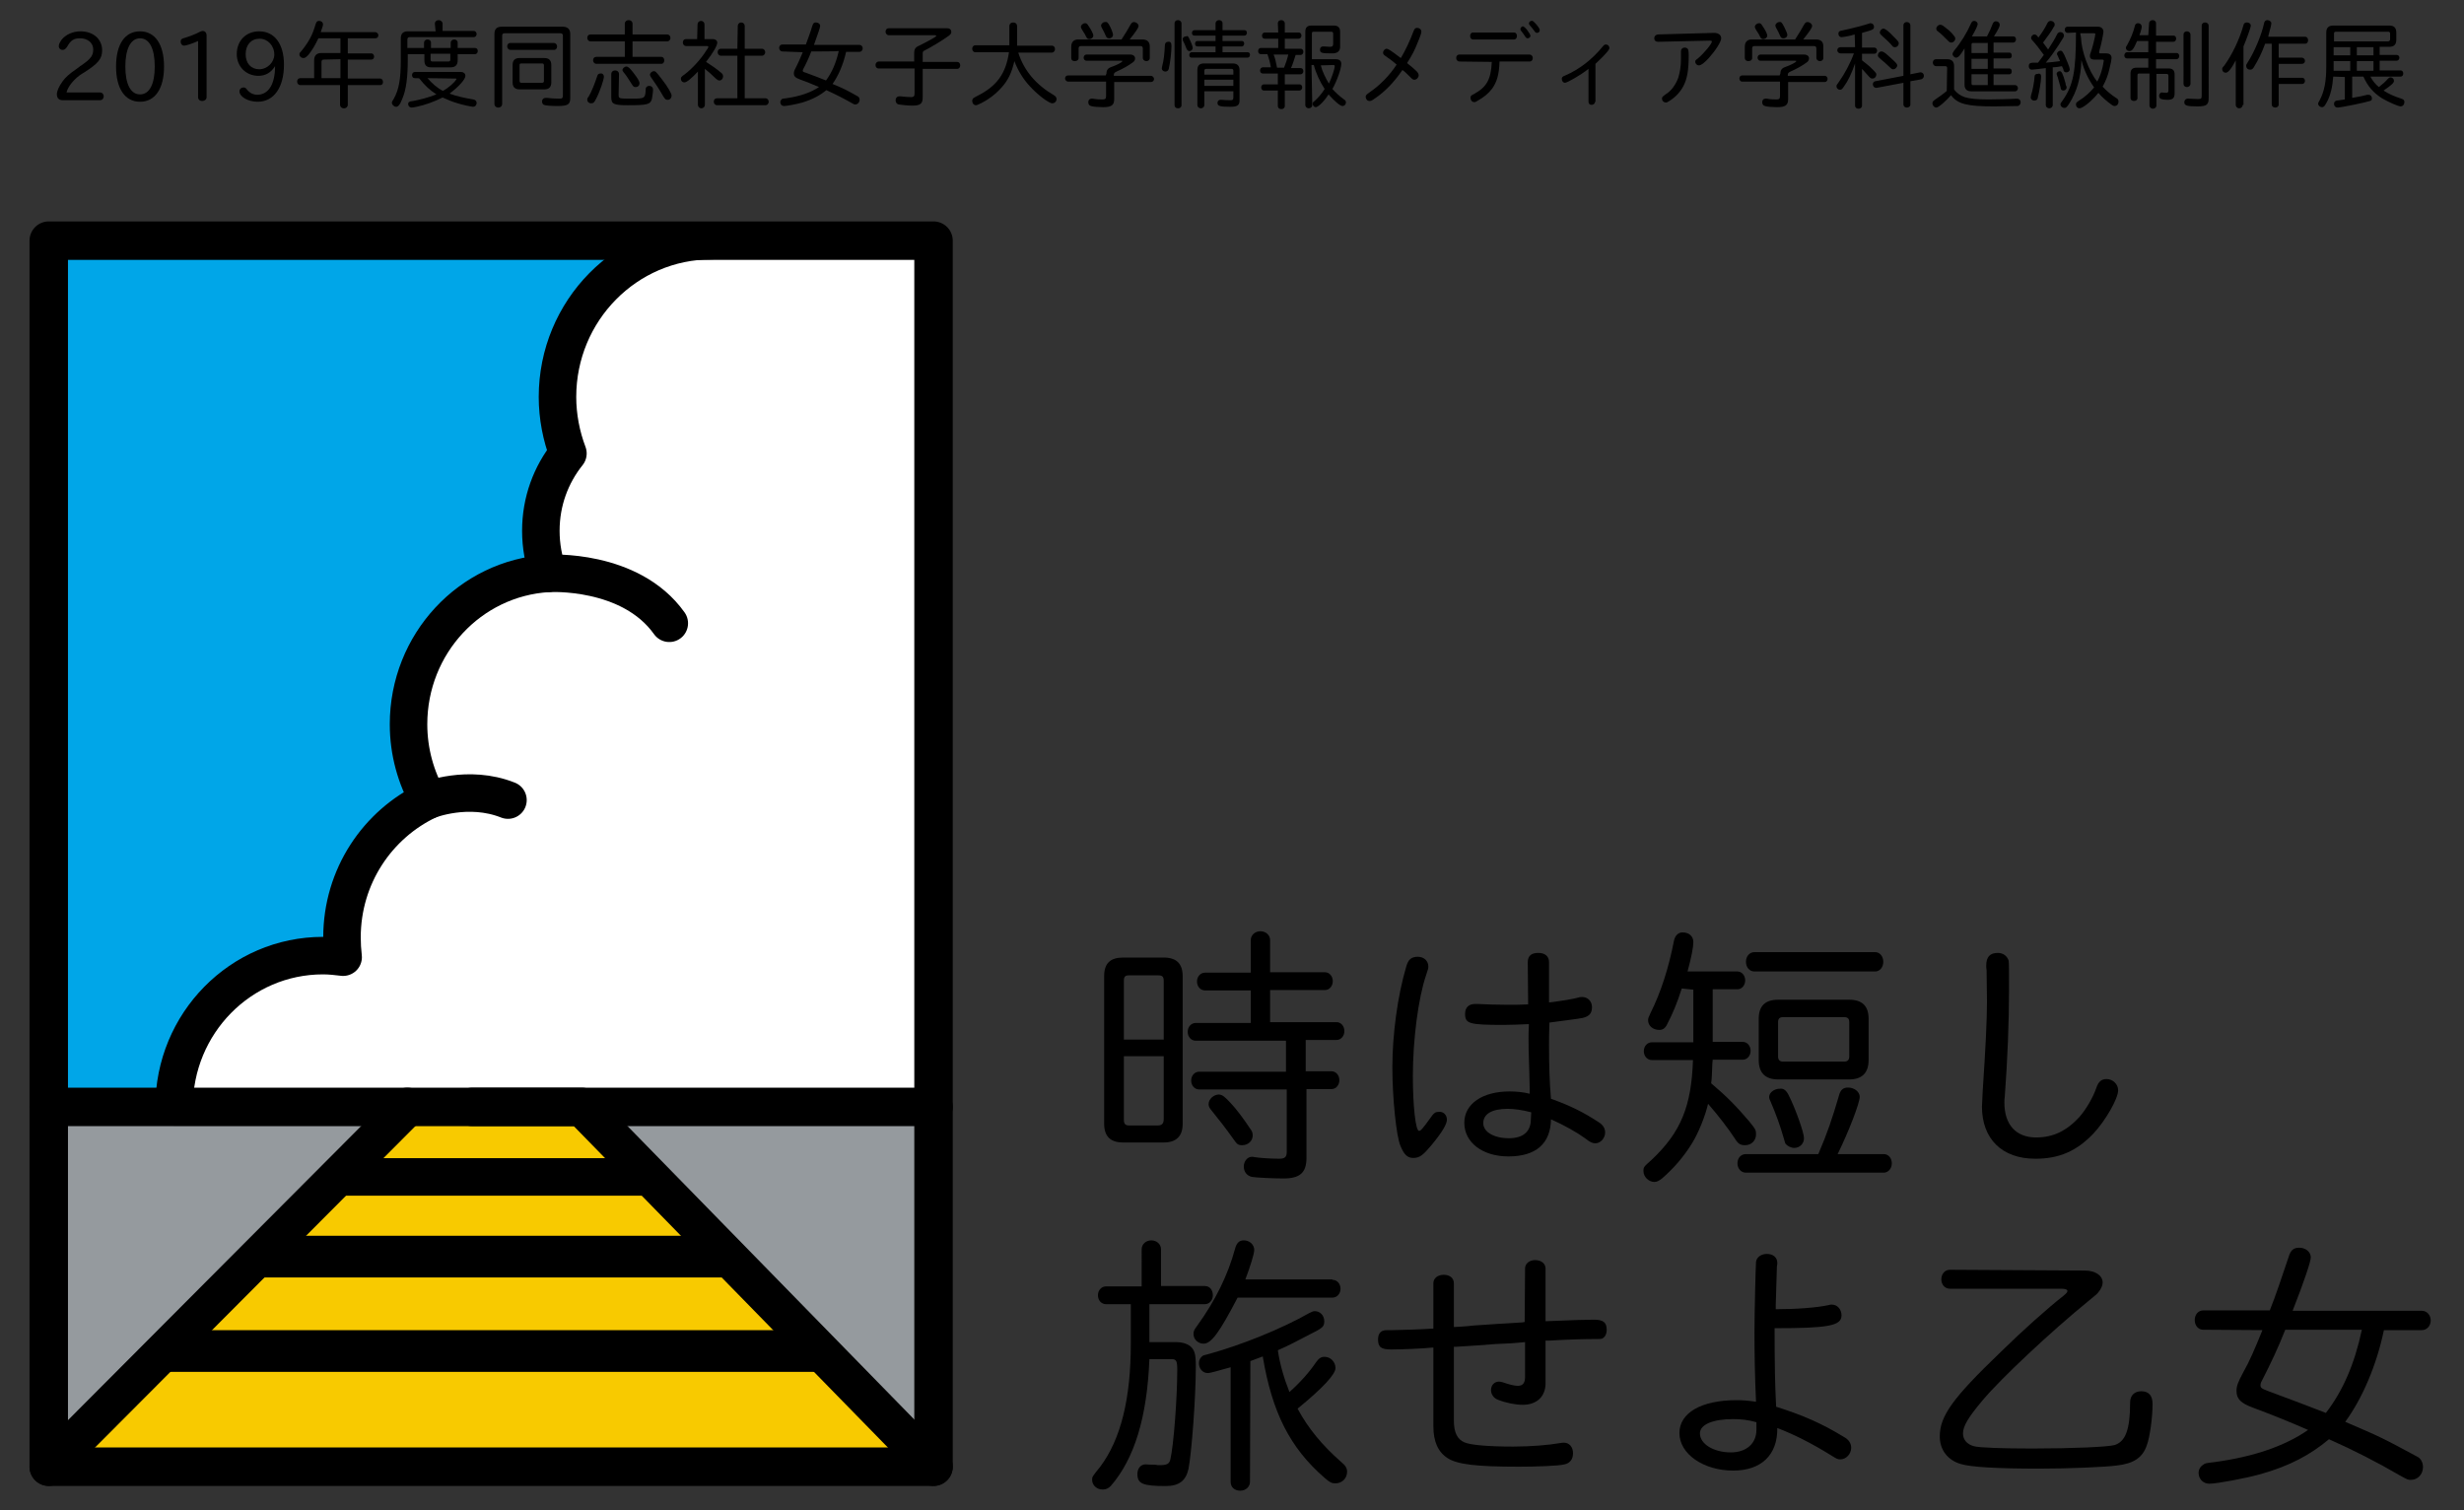 <?xml version="1.0" encoding="utf-8"?>
<!-- Generator: Adobe Illustrator 23.0.1, SVG Export Plug-In . SVG Version: 6.00 Build 0)  -->
<svg version="1.1" id="レイヤー_1" xmlns="http://www.w3.org/2000/svg" xmlns:xlink="http://www.w3.org/1999/xlink" x="0px"
	 y="0px" viewBox="0 0 636.9 390.3" style="enable-background:new 0 0 636.9 390.3;" xml:space="preserve">
<rect x="0" y="0" width="636.9" height="390.3" fill="#333333" stroke="none"/>
<style type="text/css">
	.st0{fill:#FFFFFF;stroke:#000000;stroke-width:7.109;stroke-linecap:round;stroke-linejoin:round;stroke-miterlimit:10;}
	.st1{fill:#959A9E;}
	.st2{fill:#FFFFFF;}
	.st3{fill:#F8CA00;}
	.st4{fill:#00A6E8;}
	.st5{fill:#FDEB38;}
	.st6{fill:none;stroke:#000000;stroke-width:9.939;stroke-linecap:round;stroke-linejoin:round;stroke-miterlimit:10;}
	.st7{fill:none;stroke:#000000;stroke-width:9.694;stroke-linecap:round;stroke-linejoin:round;stroke-miterlimit:10;}
	.st8{fill:none;stroke:#000000;stroke-width:9.698;stroke-miterlimit:10;}
	.st9{fill:none;stroke:#000000;stroke-width:10.776;stroke-miterlimit:10;}
</style>
<g>
	<path d="M25.9,23.9c0.5,0,0.9,0.4,0.9,1s-0.4,1-0.9,1h-9.7c-1,0-1.5-0.6-1.5-1.5s0.5-2,1.5-3.4c0.7-1,1.7-1.9,3.6-3.2l0.8-0.6
		c0.1-0.1,0.2-0.2,0.3-0.2c1.7-1.2,2-1.5,2.4-2c0.6-0.6,0.8-1.4,0.8-2.2c0-1.7-1.4-2.9-3.4-2.9c-1.6,0-2.4,0.5-3.3,2.1
		c-0.4,0.6-0.7,0.9-1.2,0.9c-0.6,0-1-0.4-1-1c0-0.5,0.3-1,0.7-1.6c1.1-1.4,3-2.2,4.9-2.2c3.3,0,5.6,2,5.6,4.9c0,2.2-1,3.4-4.6,5.7
		l-0.5,0.3c-2,1.2-3.8,3.4-4.1,4.9H25.9z"/>
	<path d="M42.4,17.2c0,5.7-2.3,9.1-6.2,9.1S30,22.9,30,17.2c0-5.8,2.3-9.1,6.2-9.1C40.1,8.1,42.4,11.5,42.4,17.2z M32.4,17.2
		c0,4.6,1.4,7.2,3.8,7.2s3.8-2.6,3.8-7.2c0-4.7-1.4-7.3-3.8-7.3C33.8,9.9,32.4,12.6,32.4,17.2z"/>
	<path d="M51.2,10.6c-1.3,0.6-3.1,1.2-3.6,1.2c-0.5,0-0.9-0.4-0.9-1c0-0.6,0.2-0.8,1-1c1.3-0.4,2.7-0.9,4-1.6
		c0.3-0.1,0.5-0.2,0.7-0.2c0.6,0,1,0.5,1,1.1v16c0,0.6-0.5,1-1.1,1c-0.7,0-1.1-0.4-1.1-1V10.6z"/>
	<path d="M71.1,17.1c-1,1.6-2.4,2.5-4.3,2.5c-3.2,0-5.6-2.4-5.6-5.6c0-3.5,2.4-5.9,5.8-5.9c4,0,6.4,3.3,6.4,8.6
		c0,5.9-2.6,9.6-6.8,9.6c-2.5,0-4.7-1.3-4.7-2.7c0-0.6,0.5-1,1.1-1c0.3,0,0.6,0.2,0.8,0.5c0.7,0.9,1.6,1.4,2.8,1.4
		C69.4,24.4,71.1,21.8,71.1,17.1L71.1,17.1z M63.5,14c0,2.4,1.4,3.9,3.5,3.9c2.1,0,3.9-1.8,3.9-3.8c0-2.3-1.7-4.1-3.8-4.1
		C64.9,10,63.5,11.6,63.5,14z"/>
</g>
<path class="st0" d="M606.5,97.6"/>
<g>
	<g>
		<g id="XMLID_31_">
			<g>
				<polygon class="st1" points="241.3,286.1 241.3,379.1 150.4,286.1 				"/>
				<path class="st2" d="M141.8,148.2c-1.3-3.4-1.9-7.1-1.9-11c0-7.6,2.6-14.5,7-20c-1.7-4.5-2.7-9.5-2.7-14.6
					c0-22.3,17.8-40.4,39.8-40.4h57.4v223.9h-90.9l0,0h-28.3h-16.8H45.1c0-21.6,17.2-39.1,38.5-39.1c1.7,0,3.5,0.1,5.2,0.4
					c-0.2-1.7-0.3-3.3-0.3-5.1c0-15.7,9.2-29.3,22.4-35.5c-3.3-5.8-5.2-12.5-5.2-19.6C105.6,166.4,121.6,149.5,141.8,148.2z"/>
				<polygon class="st3" points="150.4,286.1 241.3,379.1 12.6,379.1 105.3,286.1 				"/>
				<path class="st4" d="M12.6,62.2h171.3c-22,0-39.8,18.1-39.8,40.4c0,5.1,1,10.1,2.7,14.6c-4.4,5.5-7,12.4-7,20
					c0,3.9,0.7,7.6,1.9,11c-20.2,1.2-36.1,18.2-36.1,39c0,7.1,1.9,13.8,5.2,19.6c-13.2,6.2-22.4,19.7-22.4,35.5
					c0,1.7,0.1,3.4,0.3,5.1c-1.7-0.2-3.4-0.4-5.2-0.4C62.2,247,45,264.5,45,286.1h60.2l0,0H12.6V62.2z"/>
				<polygon class="st5" points="150.4,286.1 105.3,286.1 105.3,286.1 122.1,286.1 				"/>
				<polygon class="st1" points="105.3,286.1 12.6,379.1 12.6,286.1 				"/>
			</g>
			<g>
				<polygon class="st6" points="241.3,379.1 12.6,379.1 12.6,286.1 12.6,62.2 183.9,62.2 241.3,62.2 241.3,286.1 				"/>
				<polyline class="st6" points="12.6,286.1 105.3,286.1 150.4,286.1 241.3,286.1 				"/>
				<polyline class="st6" points="122.1,286.1 150.4,286.1 150.4,286.1 241.3,379.1 				"/>
				<polyline class="st6" points="12.6,379.1 105.3,286.1 105.3,286.1 				"/>
				<path class="st7" d="M183.9,62.2c-22,0-39.8,18.1-39.8,40.4c0,5.1,1,10.1,2.7,14.6c-4.4,5.5-7,12.4-7,20c0,3.9,0.7,7.6,1.9,11
					c-20.2,1.2-36.1,18.2-36.1,39c0,7.1,1.9,13.8,5.2,19.6c-13.2,6.2-22.4,19.7-22.4,35.5c0,1.7,0.1,3.4,0.3,5.1
					c-1.7-0.2-3.4-0.4-5.2-0.4C62.2,247,45,264.5,45,286.1h60.2H122"/>
				<path class="st7" d="M141.8,148.2c0,0,21.1-1.3,31.2,12.9"/>
				<path class="st7" d="M110.8,206.8c0,0,10.2-4.1,20.5,0"/>
			</g>
		</g>
	</g>
	<line class="st8" x1="87.3" y1="304.2" x2="168.1" y2="304.2"/>
	<line class="st9" x1="66.7" y1="324.8" x2="188.2" y2="324.8"/>
	<line class="st9" x1="42.4" y1="349.2" x2="210.6" y2="349.2"/>
</g>
<g>
	<g>
		<path d="M300.8,247.5c3.3,0,4.9,1.6,4.9,4.8v38.2c0,3.2-1.7,4.8-4.9,4.8h-10.5c-3.3,0-4.9-1.6-4.9-4.9v-38.1
			c0-3.3,1.6-4.8,4.9-4.8L300.8,247.5L300.8,247.5z M300.8,253.5c0-1.1-0.4-1.4-1.4-1.4h-7.6c-1,0-1.3,0.4-1.3,1.4v15.2h10.3V253.5z
			 M290.5,289.4c0,1.1,0.4,1.5,1.3,1.5h7.5c1,0,1.5-0.5,1.5-1.6V273h-10.3V289.4L290.5,289.4z M323.3,243c0-1.3,1.1-2.3,2.5-2.3
			s2.5,1,2.5,2.3v8.3h14.2c1.1,0,2,1,2,2.3s-0.9,2.3-2,2.3h-14.2v8.3h17.2c1.1,0,2,1,2,2.3s-0.9,2.3-2,2.3h-8v8.1h6.7
			c1.1,0,2,1,2,2.3s-0.9,2.3-2,2.3h-6.5v17.8c0,3.8-1.7,5.3-5.9,5.3c-2.7,0-6.9-0.2-8.2-0.4c-1.3-0.3-2.1-1.3-2.1-2.7
			c0-1.3,0.9-2.5,2.1-2.5c0.1,0,0.4,0,0.8,0.1c1.1,0.2,4.2,0.4,6.2,0.4c1.5,0,2-0.4,2-1.8v-16.1H310c-1.2,0-2.1-1-2.1-2.3
			s0.9-2.3,2.1-2.3h22.4v-8h-23.3c-1.2,0-2.1-1-2.1-2.3s0.9-2.3,2.1-2.3h14.2V256h-11.8c-1.2,0-2.1-1-2.1-2.3s0.9-2.3,2.1-2.3h11.8
			L323.3,243L323.3,243z M318.1,285.1c1.6,1.7,3.3,4,5.3,7c0.3,0.4,0.4,0.9,0.4,1.4c0,1.4-1.2,2.5-2.7,2.5c-1.1,0-1.3-0.2-2.3-1.6
			c-1.9-2.7-4.1-5.5-5.5-7.2c-0.6-0.7-0.9-1.2-0.9-1.8c0-1.3,1.3-2.5,2.7-2.5C316,283,316.5,283.4,318.1,285.1z"/>
		<path d="M374,289.4c0,1.1-1.1,3.1-4,6.6c-2.1,2.5-3,3.3-4.7,3.3c-1.5,0-2.4-0.9-3.3-3.1c-1.1-2.5-2.1-12.6-2.1-20.3
			c0-8.3,1.3-18.4,3.6-26.1c0.5-1.8,1.3-2.5,3-2.5c1.6,0,2.7,1.1,2.7,2.5c0,0.5,0,0.5-0.6,2.3c-2,5.9-3.4,16.6-3.4,26.1
			c0,7.6,0.7,14.1,1.6,14.1c0.4,0,0.9-0.5,2.9-3.3c0.9-1.3,1.3-1.6,2.1-1.6C373.1,287.2,374,288.2,374,289.4z M394.9,248.7
			c0-1.6,0.9-2.4,2.7-2.4c1.8,0,2.8,0.9,2.8,2.4v10.4c3.3-0.4,6.4-0.9,7.7-1.3c0.2-0.1,0.6-0.1,0.9-0.1c1.4,0,2.5,1.1,2.5,2.6
			c0,1.6-0.7,2.4-2.4,2.8c-1.5,0.3-4.2,0.6-8.6,1.2c-0.1,2.5-0.1,4.6-0.1,5.8c0,4.7,0.1,9.4,0.5,13.9c5.1,1.8,8.6,3.6,12.4,6.1
			c1.1,0.7,1.6,1.6,1.6,2.6c0,1.5-1.2,2.8-2.5,2.8c-0.8,0-1.3-0.2-2.7-1.3c-1.9-1.4-5.4-3.4-8.8-4.9c-0.1,6.3-3.9,9.6-11,9.6
			c-6.7,0-11.4-3.6-11.4-8.7c0-4.9,4.7-8.1,11.7-8.1c1.8,0,3.7,0.2,5.2,0.6v-1.3l-0.1-4.2c-0.2-6-0.2-6.9-0.2-8.8
			c0-0.6,0-2.1,0.1-3.7c-2.8,0.1-4.3,0.2-6.5,0.2c-9,0-10-0.3-10-2.9c0-1.6,1-2.5,2.5-2.5h1c2.1,0.1,4.4,0.2,7.3,0.2
			c2.3,0,3.6,0,5.5-0.1L394.9,248.7L394.9,248.7z M395.8,287.5c-2.3-0.6-4.4-0.9-6.1-0.9c-4,0-6.3,1.3-6.3,3.7
			c0,2.3,2.8,3.9,6.6,3.9c3.7,0,5.7-1.7,5.7-4.9L395.8,287.5L395.8,287.5z"/>
		<path d="M434.7,255.5c-1.2,3.8-2.3,6.4-3.8,9.3c-0.5,1-1.1,1.4-2,1.4c-1.7,0-2.9-1.1-2.9-2.5c0-0.5,0.1-0.7,0.6-1.8
			c2.7-5.4,4.7-11.6,6.1-18.8c0.3-1.3,1.1-2.1,2.2-2.1c1.7,0,2.8,1,2.8,2.5c0,1.3-0.5,3.9-1.5,7.6h12.9c1.1,0,2,1,2,2.3
			s-0.9,2.3-2,2.3h-6.4v13.6h7.8c1.1,0,2,1,2,2.3s-0.9,2.3-2,2.3h-7.8l-0.1,1.1c-0.1,2.1-0.1,3.8-0.3,5c3.8,3.2,6.4,5.8,9.8,9.8
			c1.7,2.1,1.8,2.3,1.8,3.4c0,1.6-1.2,2.8-2.8,2.8c-1.3,0-1.8-0.3-2.8-1.9c-1.5-2.3-4.1-5.7-6.8-8.8c-0.7,3.1-2.5,7.6-4.2,10.3
			c-2.1,3.4-4.7,6.4-7.7,9c-0.8,0.6-1.3,0.9-2,0.9c-1.4,0-2.8-1.3-2.8-2.8c0-1.1,0.1-1.1,2.2-3c7.5-7.1,10.2-13.8,10.6-25.7H427
			c-1.2,0-2.1-1-2.1-2.3s0.9-2.3,2.1-2.3h10.7v-13.6L434.7,255.5L434.7,255.5z M486.9,298.3c1.2,0,2.1,1,2.1,2.4
			c0,1.3-0.9,2.4-2.1,2.4h-35.6c-1.3,0-2.2-1.1-2.2-2.4c0-1.4,0.9-2.4,2.2-2.4H470c2.3-5.3,3.7-9.5,5.3-15c0.4-1.6,1.1-2.2,2.4-2.2
			c1.6,0,3,1.1,3,2.4c0,1.6-2.8,8.9-5.7,14.8L486.9,298.3L486.9,298.3z M484.7,246.1c1.2,0,2.1,1.1,2.1,2.5s-0.9,2.5-2.1,2.5h-31.2
			c-1.3,0-2.2-1.1-2.2-2.5s0.9-2.5,2.2-2.5H484.7z M478,258.4c3.3,0,5,1.6,5,4.9V274c0,3.3-1.7,5-5,5h-18.4c-3.3,0-5-1.7-5-5v-10.7
			c0-3.3,1.7-4.9,5-4.9H478z M462.3,283c1.7,3.3,4,9.7,4,11.2c0,1.4-1.1,2.5-2.5,2.5c-0.9,0-1.8-0.5-2.3-1.1
			c-0.1-0.2-0.1-0.3-0.4-1.3c-1-3.5-2-6.2-3.4-9.5c-0.3-0.6-0.4-0.9-0.4-1.3c0-1.1,1.3-2.1,2.8-2.1C461,281.3,461.7,281.8,462.3,283
			z M459.6,273.1c0,0.9,0.5,1.3,1.3,1.3h15.8c0.9,0,1.3-0.5,1.3-1.3v-8.9c0-0.9-0.4-1.3-1.3-1.3h-15.8c-0.9,0-1.3,0.4-1.3,1.3V273.1
			L459.6,273.1z"/>
		<path d="M519.2,248.3c0.1,0.6,0.1,2.6,0.1,7.5c0,8.4-0.4,18.3-1.1,27.6c-0.1,0.6-0.1,1.1-0.1,1.6c0,5.7,3,9,8.2,9
			c4.4,0,7.9-1.7,11.2-5.3c1.8-2.1,3.5-5,4.4-7.6c0.5-1.5,1.3-2.2,2.6-2.2c1.6,0,3,1.3,3,2.9c0,2.2-3.3,7.9-6.4,11.2
			c-4.3,4.5-8.8,6.5-15,6.5c-8.6,0-13.8-5.1-13.8-13.5c0-0.6,0.1-1.3,0.2-4.2c0.7-10.2,1.1-18.2,1.1-22.8c0-2.8-0.1-5.3-0.1-8.2
			c-0.1-0.4-0.1-1.1-0.1-1.2c0-2.3,1-3.3,3-3.3C517.8,246.3,518.8,247.1,519.2,248.3z"/>
		<path d="M295.1,322.9c0-1.3,1.1-2.3,2.5-2.3s2.5,1,2.5,2.3v9.5h11.3c1.3,0,2.1,1,2.1,2.4c0,1.3-0.9,2.3-2.1,2.3h-14.3v9.8h7
			c1.5,0,2.7,0.4,3.5,1c1.2,1,1.5,2.1,1.5,5.2c0,8.3-1.1,22.5-1.9,26.6c-0.7,3.1-2.5,4.4-5.9,4.4c-5.9,0-7.3-0.6-7.3-3.1
			c0-1.5,0.9-2.5,2.1-2.5c0.2,0,1.2,0.1,2.6,0.1c0.4,0.1,0.7,0.1,1,0.1c1.9,0,2.5-0.3,2.8-1.4c0.9-3.8,1.8-16.2,1.8-23.2
			c0-2.3-0.2-2.8-1.5-2.8h-5.7c-0.6,15.1-3.9,25.8-10,32.8c-0.6,0.6-1.2,0.9-2.1,0.9c-1.5,0-2.7-1.1-2.7-2.5c0-0.8,0-0.8,2.1-3.4
			c5.3-7.1,7.9-17.5,7.9-31.9v-10.1h-6.4c-1.2,0-2.1-1-2.1-2.3s0.9-2.3,2.1-2.3h9.2V322.9L295.1,322.9z M344.4,330.8
			c1.2,0,2.1,1,2.1,2.3s-0.9,2.3-2.1,2.3h-24.5c-4.7,9-6.8,11.9-8.8,11.9c-1.4,0-2.6-1.1-2.6-2.5c0-0.7,0.1-1,1-2.2
			c4.7-6.5,7.9-13.1,9.7-19.7c0.4-1.6,1.1-2.3,2.3-2.3c1.5,0,2.7,1.1,2.7,2.5c0,0.9-1,4.2-2.3,7.6h22.5V330.8z M323.1,383
			c0,1.3-1.1,2.3-2.5,2.3c-1.5,0-2.5-0.9-2.5-2.3v-29.6c-4,1.1-5.3,1.5-5.9,1.5c-1.3,0-2.3-1.1-2.3-2.6c0-0.8,0.4-1.4,0.9-1.8
			c0.3-0.2,0.4-0.2,1.9-0.6c8.3-2.3,18.7-6.5,25.7-10.5c0.8-0.4,1-0.5,1.5-0.5c1.3,0,2.4,1.1,2.4,2.6c0,1.2-0.4,1.6-1.8,2.4
			c-6.4,3.3-6.8,3.6-10.2,5.1c0.5,3.5,1.6,7.3,3,10.8c2.8-2.5,5.2-5.2,6.8-7.6c0.8-1.1,1.3-1.5,2.3-1.5c1.5,0,2.8,1.3,2.8,2.9
			s-3.2,5.1-9.8,10.5c2.8,5.2,6.5,9.6,11.3,13.8c1.1,0.9,1.5,1.6,1.5,2.5c0,1.7-1.3,3-3,3c-1,0-1.4-0.2-2.8-1.4
			c-9-7.8-13.6-17-16-31.4l-3.2,1.2L323.1,383L323.1,383z"/>
		<path d="M394.2,327.9c0-1.3,1.1-2.2,2.6-2.2c1.6,0,2.7,0.9,2.7,2.2v13.6c6.6-0.3,11-0.4,12.5-0.4c2.4,0,3.3,0.7,3.3,2.6
			c0,1.1-0.4,1.9-1.2,2.3c-0.4,0.1-0.5,0.1-1.8,0.1c-2.5,0-6.6,0.1-11.7,0.4h-1.1v11c0,3.5-2.3,5.6-5.9,5.6c-1.9,0-4.4-0.5-6.4-1.3
			c-1.1-0.4-1.8-1.4-1.8-2.5c0-1.3,0.9-2.2,2.1-2.2c0.3,0,0.5,0.1,1,0.2c1.4,0.5,2.9,0.9,3.8,0.9c1.3,0,1.9-0.7,1.9-2.3v-9
			c-0.9,0.1-1.4,0.1-2.3,0.2l-1.2,0.1l-4.2,0.2c-3.7,0.3-5.1,0.4-10,0.7h-0.7v19.1c0,3.1,0.9,4.8,2.7,5.6c1.6,0.7,6.1,1.1,12.6,1.1
			c4.7,0,9.3-0.4,12.1-0.9c0.6-0.1,0.7-0.1,1.1-0.1c1.3,0,2.3,1.1,2.3,2.7s-0.8,2.6-2.2,2.9c-1.6,0.4-7.3,0.6-11.8,0.6
			c-11.1,0-15.9-0.6-18.4-2.2s-3.7-4.3-3.7-8.3v-20.3c-3.1,0.3-8.3,0.5-10.9,0.5s-3.4-0.6-3.4-2.6c0-1.2,0.5-2.1,1.5-2.3
			c0.4-0.1,0.6-0.1,2.4-0.1c1.6,0,7.6-0.2,10.4-0.4v-11.7c0-1.3,1.1-2.2,2.7-2.2s2.6,0.9,2.6,2.2V343c1.5-0.1,2.6-0.1,5.2-0.4
			c3.3-0.2,4.4-0.3,6-0.4c1.3-0.1,2.3-0.1,6.5-0.4l0.6-0.1L394.2,327.9L394.2,327.9z"/>
		<path d="M458.7,338.4c5.6,0,11-0.4,14.1-1.1c0.2-0.1,0.4-0.1,0.7-0.1c1.4,0,2.5,1.2,2.5,2.8c0,2.7-3.5,3.3-17.3,3.3
			c0,8.9,0.1,14.8,0.4,20.3c6.9,2.2,11.6,4.2,17.5,7.8c1.3,0.7,1.9,1.7,1.9,2.8c0,1.6-1.3,3-2.8,3c-0.7,0-0.9-0.1-2.5-1.1
			c-5-3.1-9.6-5.4-13.8-7c0.1,7-4.2,11-11.4,11c-7.7,0-13.9-4.3-13.9-9.7c0-5.2,5.6-8.5,14.8-8.5c1.5,0,2.8,0.1,5,0.4
			c-0.3-6.8-0.4-12-0.4-18c0-4.9,0.3-16.7,0.4-18.1c0.1-1.2,1.3-2.1,2.8-2.1c1.6,0,2.7,0.9,2.7,2.3c0,0.2,0,0.6-0.1,0.9
			c0,0.6-0.1,3.6-0.3,10v1.1H458.7z M454,367.6c-2.1-0.6-4-0.8-6-0.8c-5.3,0-8.6,1.4-8.6,3.7c0,2.7,3.5,4.9,8,4.9
			c4,0,6.6-2.3,6.6-5.8V367.6z"/>
		<path d="M538.9,328.4c2.7,0,4.6,1.3,4.6,3.1c0,0.8-0.4,1.6-1.1,2.5c-0.4,0.5-0.4,0.5-2.6,2.3c-9.7,7.9-22.5,19.9-27.3,25.6
			c-3.7,4.4-5.1,6.7-5.1,8.6c0,1.6,1,2.8,2.8,3.3c1.4,0.4,7.6,0.6,15.1,0.6c10.1,0,19.6-0.4,21.3-0.9c2.8-0.9,4-4,4-11
			c0-1.8,1.1-2.9,2.9-2.9c1.9,0,2.9,1.1,2.9,3.3c0,3.5-0.7,8.6-1.5,10.7c-1.1,3.2-3.4,4.7-7.8,5.2c-3.1,0.4-12.4,0.8-20,0.8
			c-10.9,0-17.7-0.4-20.3-1.2c-3.4-1-5.4-3.7-5.4-7.1c0-5.3,3.3-9.9,15.7-21.8c5.7-5.6,12.1-11.3,16.3-14.6c0.6-0.5,1-0.9,1-1.2
			c0-0.4-0.6-0.6-1.6-0.6H504c-1.3,0-2.2-1.1-2.2-2.4c0-1.4,0.9-2.5,2.2-2.5L538.9,328.4L538.9,328.4z"/>
		<path d="M569.5,343.7c-1.3,0-2.2-1.1-2.2-2.5s0.9-2.5,2.2-2.5h17.2c1.6-4,3-8.3,4.9-13.9c0.5-1.7,1.3-2.3,2.7-2.3
			c1.7,0,3,1.1,3,2.5c0,1-1.6,5.9-4.7,13.8H626c1.3,0,2.3,1.1,2.3,2.5s-1,2.5-2.3,2.5h-9.8c-1.9,9.1-5.6,17.7-10,23.7
			c9.3,4,9.3,4,18.6,9c0.9,0.4,1.5,1.5,1.5,2.7c0,1.8-1.3,3.3-3.1,3.3c-0.8,0-0.8,0-2.8-1.1c-6-3.5-12.1-6.6-18.4-9.4
			c-4.9,4.1-10.2,6.9-17.6,9c-3.9,1.1-11.4,2.5-13.3,2.5c-1.6,0-2.8-1.2-2.8-2.8c0-0.9,0.5-1.7,1.2-2.1c0.5-0.4,0.5-0.4,3-0.7
			c10.2-1.4,18.2-4.2,24.1-8.3c-5-2.2-9.8-4.1-14.1-5.7c-3.3-1.2-4.4-2.3-4.4-4.4c0-1.3,0.4-2.3,1.8-4.9c1.6-2.8,2.9-5.9,4.9-10.8
			L569.5,343.7L569.5,343.7z M590.7,343.7c-1.8,4.6-3.8,8.8-6,13.1c-0.3,0.5-0.4,0.9-0.4,1.2c0,0.7,0.2,0.9,2.1,1.6
			c5.7,2.1,11.2,4.2,14.8,5.6c4.4-5.7,7.4-12.6,9.3-21.5L590.7,343.7L590.7,343.7z"/>
	</g>
</g>
<path d="M82.3,9.9c-0.9,1.9-1.7,3.2-2.6,4.3C79,14.9,78.8,15,78.4,15c-0.5,0-1-0.4-1-0.9c0-0.3,0-0.4,0.5-0.9c2-2.5,2.9-4.2,3.7-7
	c0.2-0.6,0.4-0.8,0.9-0.8c0.6,0,1,0.4,1,0.9c0,0.3-0.2,0.9-0.6,2H97c0.4,0,0.8,0.4,0.8,0.8c0,0.5-0.3,0.8-0.8,0.8h-7.1v3.9H96
	c0.4,0,0.7,0.4,0.7,0.8c0,0.5-0.3,0.8-0.7,0.8h-6.1v4.9h8.4c0.4,0,0.7,0.4,0.7,0.9S98.7,22,98.3,22h-8.4v5.1c0,0.5-0.4,0.9-1,0.9
	s-1-0.4-1-0.9V22H77.6c-0.4,0-0.8-0.4-0.8-0.9s0.3-0.9,0.8-0.9h3.6v-4.6c0-1.2,0.6-1.9,1.9-1.9H88V9.9H82.3z M83.7,15.4
	c-0.4,0-0.6,0.2-0.6,0.6v4.2H88v-4.9L83.7,15.4L83.7,15.4z"/>
<path d="M112.4,6.1c0-0.5,0.4-0.9,1-0.9c0.5,0,1,0.4,1,0.9V8h8.1c0.4,0,0.7,0.4,0.7,0.8c0,0.4-0.3,0.8-0.7,0.8h-16.6
	c-0.4,0-0.6,0.2-0.6,0.6v2.2h4.3V11c0-0.4,0.4-0.8,0.9-0.8s0.9,0.3,0.9,0.8v1.4h5.1V11c0-0.4,0.4-0.8,0.9-0.8s0.9,0.3,0.9,0.8v1.4
	h4.5c0.4,0,0.7,0.3,0.7,0.8c0,0.4-0.3,0.8-0.7,0.8h-4.5v1.6c0,1.2-0.6,1.8-1.8,1.8h-5.1c-1.2,0-1.7-0.6-1.7-1.8V14h-4.3v1.4
	c0,4.5-0.4,7.8-1.4,10.1c-0.6,1.6-1.1,2.1-1.6,2.1s-1.1-0.5-1.1-1c0-0.3,0-0.3,0.5-1.1c1.3-2.3,1.8-5.1,1.8-9.9V9.9
	c0-1.2,0.6-1.8,1.8-1.8h7.2L112.4,6.1L112.4,6.1z M107.2,20.2c-0.4,0-0.7-0.3-0.7-0.8c0-0.4,0.3-0.8,0.7-0.8h12c0.6,0,1.1,0.4,1.1,1
	c0,0.9-1.7,2.8-4.1,4.6c1.6,0.6,3.7,1.1,6.1,1.5c0.6,0.1,0.9,0.4,0.9,0.9c0,0.6-0.4,1-0.9,1c-0.4,0-2.8-0.5-4-0.9
	c-1.4-0.4-2.6-0.9-3.9-1.5c-2.2,1.1-4.4,1.9-6.7,2.4c-0.6,0.1-1.1,0.2-1.3,0.2c-0.5,0-0.9-0.4-0.9-0.9c0-0.3,0.1-0.5,0.4-0.6
	c0.1-0.1,0.2-0.1,0.9-0.2c1.6-0.3,4-0.9,6-1.7c-1.7-1.1-3-2.3-4.4-4.1C108.5,20.2,107.2,20.2,107.2,20.2z M110.5,20.2
	c1.2,1.4,2.6,2.6,4,3.3c1.4-0.8,2.8-2,3.4-2.9c0.1-0.1,0.1-0.2,0.1-0.2c0-0.1-0.1-0.1-0.4-0.1L110.5,20.2L110.5,20.2z M111.3,15.4
	c0,0.4,0.2,0.5,0.5,0.5h4.1c0.4,0,0.5-0.2,0.5-0.5v-1.5h-5.1V15.4z"/>
<path d="M145.4,6.9c1.3,0,2,0.6,2,1.9v16.5c0,1.7-0.6,2.1-3.3,2.1c-1.5,0-3.1-0.1-3.5-0.3c-0.3-0.1-0.5-0.5-0.5-0.9
	c0-0.5,0.4-0.9,0.9-0.9c0.1,0,0.1,0,0.4,0c0.6,0.1,2.1,0.2,3.1,0.2c0.8,0,1-0.1,1-0.9V9.2c0-0.4-0.2-0.6-0.7-0.6h-14.4
	c-0.4,0-0.6,0.2-0.6,0.6v17.7c0,0.5-0.4,0.9-1,0.9s-1-0.4-1-0.9V8.8c0-1.3,0.6-1.9,1.9-1.9C129.7,6.9,145.4,6.9,145.4,6.9z
	 M143.2,11.1c0.4,0,0.8,0.4,0.8,0.9s-0.3,0.9-0.8,0.9h-11.3c-0.4,0-0.8-0.4-0.8-0.9s0.3-0.9,0.8-0.9H143.2z M140.7,15
	c1.2,0,1.8,0.6,1.8,1.8v4.5c0,1.2-0.6,1.8-1.8,1.8h-6.4c-1.2,0-1.8-0.6-1.8-1.8v-4.5c0-1.2,0.6-1.8,1.8-1.8L140.7,15L140.7,15z
	 M134.3,20.9c0,0.4,0.2,0.5,0.5,0.5h5.3c0.4,0,0.5-0.2,0.5-0.5v-4c0-0.4-0.2-0.5-0.5-0.5h-5.3c-0.4,0-0.5,0.1-0.5,0.5V20.9z"/>
<path d="M161.5,6.1c0-0.5,0.4-0.9,1-0.9s1,0.4,1,0.9v2.8h9c0.4,0,0.8,0.4,0.8,0.9s-0.4,0.9-0.8,0.9h-9v4h7.5c0.4,0,0.7,0.4,0.7,0.9
	c0,0.5-0.3,0.9-0.7,0.9h-16.9c-0.4,0-0.8-0.4-0.8-0.9c0-0.5,0.3-0.9,0.8-0.9h7.4v-4h-8.9c-0.4,0-0.8-0.4-0.8-0.9s0.3-0.9,0.8-0.9
	h8.9V6.1L161.5,6.1z M156.1,19.8c0,0.8-1.1,4-2,5.7c-0.5,1-0.7,1.2-1.3,1.2s-1-0.4-1-0.9c0-0.3,0-0.4,0.4-0.9
	c0.7-1.2,1.5-3.2,2.2-5.3c0.1-0.4,0.4-0.6,0.8-0.6C155.7,18.9,156.1,19.3,156.1,19.8z M159.9,24.4c0,1.1,0,1.1,3.4,1.1
	s3.5-0.1,3.6-2.4c0-0.6,0.4-0.9,0.9-0.9c0.6,0,1,0.4,1,1s-0.2,1.8-0.3,2.4c-0.4,1.4-1.2,1.6-6.2,1.6c-3.7,0-4.3-0.3-4.3-2.1v-6
	c0-0.5,0.4-0.9,1-0.9s1,0.4,1,0.9L159.9,24.4L159.9,24.4z M163.8,18.9c1,1.3,1.5,2.1,1.5,2.6c0,0.6-0.4,1-1,1
	c-0.4,0-0.6-0.1-0.9-0.6c-1.2-1.9-1.6-2.5-2.2-3.2c-0.2-0.3-0.3-0.4-0.3-0.6c0-0.4,0.5-0.9,1-0.9C162.4,17.2,162.8,17.6,163.8,18.9z
	 M171.1,20.5c1.5,1.9,2.5,3.7,2.5,4.2c0,0.6-0.4,1.1-1,1.1c-0.4,0-0.6-0.1-0.8-0.4c0,0,0,0-0.3-0.4c-1-1.8-2.4-3.9-3.2-5
	c-0.2-0.3-0.3-0.5-0.3-0.7c0-0.4,0.5-0.9,1-0.9C169.4,18.4,169.5,18.4,171.1,20.5z"/>
<path d="M180.3,6.3c0-0.5,0.4-0.9,0.9-0.9s0.9,0.4,0.9,0.9v3.8h2.2c0.6,0,1.1,0.4,1.1,0.9c0,0.8-1.1,2.7-2.9,5
	c1.7,1.1,2.6,1.7,4,2.9c0.3,0.2,0.4,0.5,0.4,0.9c0,0.5-0.4,1-0.9,1c-0.4,0-0.5-0.1-1-0.5c-1-1-1.9-1.8-2.8-2.5v9.3
	c0,0.5-0.4,0.9-0.9,0.9s-0.9-0.4-0.9-0.9v-8.6c-1.7,1.8-2.9,2.8-3.5,2.8c-0.5,0-0.9-0.4-0.9-0.9c0-0.4,0-0.5,1-1.2
	c2-1.5,4.4-4.2,5.6-6.2c0.4-0.5,0.5-0.8,0.5-0.9c0-0.1-0.1-0.2-0.4-0.2h-5.4c-0.4,0-0.8-0.4-0.8-0.9s0.3-0.9,0.8-0.9h2.9L180.3,6.3
	L180.3,6.3z M190.7,6.7c0-0.5,0.4-0.9,0.9-0.9s0.9,0.4,0.9,0.9v5.9h4.5c0.4,0,0.8,0.4,0.8,0.9s-0.4,0.9-0.8,0.9h-4.5v11h5.4
	c0.4,0,0.8,0.4,0.8,0.9s-0.4,0.9-0.8,0.9h-12.6c-0.4,0-0.8-0.4-0.8-0.9s0.3-0.9,0.8-0.9h5.3v-11h-4.3c-0.4,0-0.8-0.4-0.8-0.9
	s0.3-0.9,0.8-0.9h4.3L190.7,6.7L190.7,6.7z"/>
<path d="M202.2,13.3c-0.4,0-0.8-0.4-0.8-0.9s0.3-0.9,0.8-0.9h6.1c0.5-1.4,1.1-2.9,1.7-4.9c0.2-0.6,0.4-0.8,0.9-0.8
	c0.6,0,1.1,0.4,1.1,0.9c0,0.4-0.6,2.1-1.6,4.9h11.8c0.4,0,0.8,0.4,0.8,0.9s-0.4,0.9-0.8,0.9h-3.5c-0.7,3.2-2,6.2-3.5,8.3
	c3.3,1.4,3.3,1.4,6.5,3.2c0.3,0.1,0.5,0.5,0.5,0.9c0,0.6-0.5,1.2-1.1,1.2c-0.3,0-0.3,0-1-0.4c-2.1-1.2-4.3-2.3-6.5-3.3
	c-1.7,1.4-3.6,2.4-6.2,3.2c-1.4,0.4-4,0.9-4.7,0.9c-0.6,0-1-0.4-1-1c0-0.3,0.2-0.6,0.4-0.8c0.2-0.1,0.2-0.1,1.1-0.2
	c3.6-0.5,6.4-1.5,8.5-2.9c-1.8-0.8-3.4-1.4-5-2c-1.1-0.4-1.5-0.8-1.5-1.5c0-0.5,0.1-0.8,0.6-1.7c0.5-1,1-2.1,1.7-3.8L202.2,13.3
	L202.2,13.3z M209.7,13.3c-0.6,1.6-1.3,3.1-2.1,4.6c-0.1,0.2-0.1,0.3-0.1,0.4c0,0.2,0.1,0.3,0.8,0.5c2,0.7,3.9,1.5,5.2,2
	c1.5-2,2.6-4.5,3.3-7.6C216.7,13.3,209.7,13.3,209.7,13.3z"/>
<path d="M236.3,13.8c0-1.1,0.3-1.6,1.3-2c2.6-1.3,4.4-2.3,4.4-2.5c0-0.1-0.1-0.2-0.3-0.2h-12c-0.4,0-0.8-0.4-0.8-0.9
	s0.3-0.9,0.8-0.9h15.2c0.6,0,1,0.4,1,0.9c0,0.4-0.1,0.6-0.6,1c-1.6,1.2-4.8,3.1-6.4,3.9c-0.3,0.1-0.4,0.3-0.4,0.9v2h8.9
	c0.5,0,0.8,0.4,0.8,0.9s-0.3,0.9-0.8,0.9h-8.9v7.4c0,1.6-0.6,2.1-2.7,2.1c-1.1,0-2.9-0.2-3.5-0.3c-0.5-0.1-0.8-0.5-0.8-1.1
	s0.4-1,0.9-1c0.1,0,0.1,0,0.4,0c0.6,0.1,2.2,0.2,2.7,0.2c0.6,0,0.9-0.2,0.9-0.9v-6.5h-9.3c-0.5,0-0.8-0.4-0.8-0.9s0.4-0.9,0.8-0.9
	h9.2L236.3,13.8L236.3,13.8z"/>
<path d="M260.9,6.7c0-0.5,0.4-0.9,1-0.9s1,0.4,1,0.9v5.1h9c0.5,0,0.8,0.4,0.8,0.9s-0.4,0.9-0.8,0.9h-8.7c1.5,4.7,4.6,8.3,9.2,11
	c0.5,0.3,0.7,0.6,0.7,1c0,0.6-0.5,1.1-1.1,1.1c-0.9,0-3.8-2.2-5.8-4.4c-1.7-1.8-3.1-4.1-4-6.5c-0.7,3-1.6,4.9-3.3,6.8
	c-1.6,1.8-3.7,3.4-6,4.4c-0.3,0.1-0.4,0.2-0.6,0.2c-0.6,0-1-0.5-1-1.1c0-0.3,0.1-0.6,0.4-0.8c0.1,0,0.1-0.1,0.7-0.4
	c5.3-2.6,7.6-5.9,8.4-11.4h-8.7c-0.5,0-0.8-0.4-0.8-0.9s0.3-0.9,0.8-0.9h8.8L260.9,6.7L260.9,6.7z"/>
<path d="M286,19c0-0.9,0.4-1.4,1.3-1.7c1.4-0.5,2.8-1.2,2.8-1.5c0-0.1-0.1-0.1-0.3-0.1h-9c-0.4,0-0.7-0.4-0.7-0.8s0.3-0.8,0.7-0.8
	h11.3c0.8,0,1.3,0.4,1.3,1c0,0.4-0.2,0.8-0.7,1.1c-0.9,0.7-2.7,1.7-4.1,2.3c-0.6,0.3-0.7,0.4-0.7,1.1h9.6c0.4,0,0.8,0.4,0.8,0.8
	s-0.3,0.8-0.8,0.8H288v4.4c0,1.6-0.7,2.1-2.9,2.1c-1,0-2.6-0.1-3.1-0.3c-0.4-0.1-0.7-0.4-0.7-1c0-0.5,0.3-0.9,0.8-0.9
	c0.1,0,0.2,0,0.4,0c1,0.2,1.9,0.2,2.5,0.2c0.7,0,0.9-0.2,0.9-0.9v-3.7h-9.8c-0.4,0-0.8-0.4-0.8-0.8c0-0.5,0.3-0.8,0.8-0.8h9.7
	L286,19L286,19z M295.3,10.2c1.2,0,1.9,0.6,1.9,1.8v3c0,0.5-0.4,0.8-0.9,0.8s-0.9-0.4-0.9-0.8v-2.5c0-0.4-0.2-0.6-0.6-0.6h-15.4
	c-0.4,0-0.6,0.2-0.6,0.6V15c0,0.5-0.4,0.8-1,0.8s-0.9-0.3-0.9-0.8v-2.9c0-1.2,0.6-1.9,1.8-1.9h11.2c1-1.5,1.8-2.9,2.3-3.8
	c0.3-0.5,0.5-0.7,0.9-0.7c0.6,0,1.2,0.5,1.2,1s-0.8,1.6-2.3,3.5C292,10.2,295.3,10.2,295.3,10.2z M281.3,6.6c0.7,1,1.3,2.1,1.3,2.6
	s-0.5,0.9-1,0.9c-0.4,0-0.6-0.1-0.9-0.7c-0.3-0.7-0.4-0.7-1-1.7c-0.2-0.4-0.3-0.5-0.3-0.8c0-0.4,0.5-0.9,1.1-0.9
	C280.8,6,281,6.1,281.3,6.6z M287,7c0.4,0.8,0.7,1.7,0.7,2c0,0.5-0.4,0.9-1,0.9c-0.5,0-0.7-0.2-0.9-0.7c-0.3-0.7-0.5-1.1-1-2
	c-0.1-0.2-0.2-0.4-0.2-0.6c0-0.4,0.5-0.9,1-0.9C286.2,5.6,286.4,5.8,287,7z"/>
<path d="M302.8,11.9c0,1.6-0.3,4.2-0.7,5.9c-0.1,0.4-0.4,0.7-0.9,0.7s-0.9-0.4-0.9-0.8c0-0.1,0-0.1,0.1-0.6c0.4-1.4,0.6-3.2,0.7-5.4
	c0-0.5,0.3-0.9,0.8-0.9C302.6,10.7,302.8,11.1,302.8,11.9z M305.4,27.2c0,0.5-0.4,0.8-0.9,0.8s-0.9-0.3-0.9-0.8V6
	c0-0.5,0.4-0.8,0.9-0.8s0.9,0.4,0.9,0.8V27.2z M307.6,10.4c0.4,0.8,0.7,1.7,0.7,2c0,0.4-0.4,0.8-0.8,0.8s-0.6-0.2-0.8-0.6
	c-0.2-0.5-0.5-1.3-0.9-2c-0.1-0.3-0.1-0.4-0.1-0.5c0-0.4,0.4-0.7,0.9-0.7C307,9.2,307.1,9.3,307.6,10.4z M314.2,6
	c0-0.4,0.4-0.8,0.9-0.8S316,5.5,316,6v1.8h5.7c0.4,0,0.6,0.3,0.6,0.7s-0.3,0.7-0.6,0.7H316v1.4h5c0.4,0,0.6,0.3,0.6,0.7
	S321.3,12,321,12h-5v1.5h6.5c0.4,0,0.6,0.3,0.6,0.7s-0.3,0.7-0.6,0.7H308c-0.4,0-0.6-0.3-0.6-0.7s0.3-0.7,0.6-0.7h6.2V12h-4.7
	c-0.4,0-0.6-0.3-0.6-0.7s0.2-0.7,0.6-0.7h4.7V9.2h-5.5c-0.4,0-0.6-0.3-0.6-0.7s0.3-0.7,0.6-0.7h5.5V6z M311.3,27.2
	c0,0.4-0.4,0.8-0.9,0.8s-0.9-0.4-0.9-0.8v-9.1c0-1.2,0.6-1.7,1.7-1.7h7.5c1.1,0,1.7,0.6,1.7,1.7v7.8c0,1.3-0.5,1.7-2.4,1.7
	c-2.7,0-3.3-0.2-3.3-1c0-0.5,0.3-0.8,0.8-0.8c0,0,0,0,0.3,0c0.8,0.1,1.6,0.1,2.3,0.1c0.5,0,0.7-0.1,0.7-0.7v-1.6h-7.5L311.3,27.2
	L311.3,27.2z M318.8,18.3c0-0.4-0.2-0.5-0.5-0.5h-6.5c-0.4,0-0.5,0.2-0.5,0.5v1h7.5V18.3z M311.3,22.2h7.5v-1.6h-7.5V22.2z"/>
<path d="M330.3,6c0-0.5,0.4-0.8,0.9-0.8s0.9,0.4,0.9,0.8v2.4h3.6c0.4,0,0.7,0.3,0.7,0.8c0,0.4-0.3,0.8-0.7,0.8h-3.6v2.6h4.1
	c0.4,0,0.7,0.3,0.7,0.8c0,0.4-0.3,0.8-0.7,0.8h-1.3c-0.4,1.2-0.7,2.3-1.2,3.4h2.5c0.4,0,0.7,0.3,0.7,0.8c0,0.4-0.3,0.8-0.7,0.8h-4.1
	v2.6h3.8c0.4,0,0.7,0.3,0.7,0.8c0,0.4-0.3,0.8-0.7,0.8h-3.8v4c0,0.5-0.4,0.8-0.9,0.8s-0.9-0.3-0.9-0.8v-4h-3.6
	c-0.4,0-0.7-0.3-0.7-0.8s0.3-0.8,0.7-0.8h3.6V19h-3.9c-0.4,0-0.7-0.3-0.7-0.8c0-0.4,0.3-0.8,0.7-0.8h2.1c-0.2-1.2-0.5-2.3-0.9-3.4
	h-1.7c-0.4,0-0.7-0.3-0.7-0.8s0.3-0.8,0.7-0.8h4.5V10h-3.5c-0.4,0-0.7-0.3-0.7-0.8c0-0.4,0.3-0.8,0.7-0.8h3.5L330.3,6L330.3,6z
	 M331.9,17.5c0.4-1,0.8-2.1,1.1-3.4h-3.8c0.4,0.9,0.6,1.9,0.9,3.4H331.9z M339.2,27.2c0,0.4-0.4,0.8-0.9,0.8s-0.9-0.4-0.9-0.8v-19
	c0-1.1,0.5-1.6,1.6-1.6h5.8c1,0,1.6,0.5,1.6,1.6v3.9c0,1.1-0.7,1.7-2,1.7c-2.8,0-3.2-0.1-3.2-1c0-0.5,0.3-0.8,0.8-0.8
	c0,0,0.1,0,0.2,0c1.3,0.1,1.3,0.1,1.5,0.1c0.7,0,0.9-0.2,0.9-0.8V8.7c0-0.3-0.1-0.5-0.5-0.5h-4.5c-0.4,0-0.5,0.1-0.5,0.5v6.6h6.1
	c1,0,1.5,0.4,1.5,1.2c0,1.2-1.1,4.4-2.3,6.5c0.8,0.9,2,2,3,2.7c0.4,0.2,0.5,0.5,0.5,0.8c0,0.5-0.4,0.9-0.9,0.9c-0.6,0-2-1.2-3.6-3
	c-1.2,1.9-2.7,3.3-3.3,3.3c-0.4,0-0.8-0.4-0.8-0.9c0-0.3,0.1-0.4,0.5-0.7c0.8-0.7,1.8-1.8,2.6-3.1c-1.2-1.8-2.3-4.2-2.8-6.2H339
	L339.2,27.2L339.2,27.2z M341.4,16.9c0.4,1.6,1.2,3.2,2.1,4.7c0.7-1.4,1.5-3.8,1.5-4.5c0-0.2-0.1-0.3-0.4-0.3L341.4,16.9L341.4,16.9
	z"/>
<path d="M362.1,15c1.2-2,2.4-4.6,3.3-7c0.2-0.5,0.4-0.8,0.9-0.8c0.6,0,1.1,0.4,1.1,1c0,0.3-0.2,1-1,2.9c-0.7,1.8-1.4,3.2-2.7,5.2
	c2.6,2.1,3,2.5,3,3.2c0,0.5-0.5,1.1-1.1,1.1c-0.4,0-0.5-0.1-1.2-0.8c-0.8-0.8-1.4-1.4-1.9-1.7c-2.2,3.2-4.5,5.6-7.2,7.4
	c-0.8,0.6-1,0.6-1.3,0.6c-0.6,0-1-0.5-1-1.1c0-0.2,0.1-0.4,0.3-0.6c0.1-0.1,0.1-0.1,0.8-0.6c2.5-1.7,5.1-4.3,6.9-7.1
	c-0.9-0.8-1.4-1.2-3-2.3c-0.4-0.3-0.5-0.5-0.5-0.8c0-0.5,0.5-1,0.9-1s1.2,0.5,3.4,2.2L362.1,15z"/>
<path d="M377.2,15.9c-0.4,0-0.8-0.4-0.8-0.9s0.3-0.9,0.8-0.9h18.2c0.4,0,0.8,0.4,0.8,0.9s-0.3,0.9-0.8,0.9h-7.8
	c-0.1,3.4-0.7,5.3-1.9,7c-1,1.3-2.1,2.2-3.7,3.1c-0.5,0.3-0.6,0.4-0.9,0.4c-0.6,0-1-0.5-1-1.1c0-0.5,0.1-0.6,0.9-1
	c3.3-1.8,4.4-3.8,4.6-8.3L377.2,15.9L377.2,15.9z M391.4,8.4c0.4,0,0.7,0.4,0.7,0.9s-0.3,0.9-0.7,0.9h-10.7c-0.4,0-0.7-0.4-0.7-0.9
	s0.3-0.9,0.7-0.9H391.4z M394.7,7.7c0.6,0.8,0.9,1.3,0.9,1.6s-0.4,0.6-0.7,0.6c-0.3,0-0.4-0.1-0.7-0.5c-0.4-0.6-0.7-1.1-1-1.4
	C393,7.8,393,7.7,393,7.5c0-0.4,0.4-0.7,0.7-0.7C393.9,6.9,394.2,7.1,394.7,7.7z M397.1,6.3c0.6,0.7,0.9,1.2,0.9,1.5
	c0,0.4-0.3,0.7-0.7,0.7c-0.3,0-0.4-0.1-0.7-0.5c-0.4-0.5-0.8-1.1-1.2-1.5c-0.1-0.1-0.2-0.3-0.2-0.4c0-0.4,0.3-0.7,0.7-0.7
	C396.1,5.3,396.4,5.5,397.1,6.3z"/>
<path d="M412.3,26.3c0,0.4-0.4,0.8-0.9,0.8s-0.8-0.3-0.8-0.8v-8.5c-2,1.6-5.5,3.6-6.1,3.6c-0.4,0-0.8-0.4-0.8-1
	c0-0.4,0.1-0.6,0.9-0.9c3.7-1.6,7-4.2,9.7-7.5c0.3-0.4,0.5-0.5,0.8-0.5c0.5,0,0.9,0.4,0.9,0.9c0,0.2-0.1,0.4-0.4,0.8
	c-0.9,1.1-1.9,2.1-3.2,3.3v9.8H412.3z"/>
<path d="M428.6,10.8c-0.6,0-1-0.3-1-0.9c0-0.6,0.4-0.9,0.9-1l14.6-0.4c1,0,1.8,0.5,1.8,1.4s-1.5,3.2-3.2,5.1c-1.2,1.3-2,1.9-2.6,1.9
	c-0.4,0-0.9-0.4-0.9-0.9c0-0.4,0-0.4,0.8-1c1.6-1.4,3.5-3.7,3.5-4.3c0-0.1-0.2-0.2-0.6-0.2L428.6,10.8z M436.3,12.7
	c0.1,0.2,0.2,0.5,0.2,1.6c0,3.9-0.4,6.1-1.4,8c-0.8,1.5-2,2.8-3.6,3.8c-0.5,0.3-0.6,0.4-0.9,0.4c-0.5,0-1-0.4-1-1
	c0-0.3,0.1-0.5,0.4-0.7c0.1-0.1,0.1-0.1,0.5-0.4c1.4-0.8,2.6-2.4,3.3-4.3c0.4-1.3,0.7-2.9,0.7-4.8c0-0.5,0-1.4,0-1.8
	c0-0.1,0-0.2,0-0.3c0-0.5,0.4-0.9,0.9-0.9C435.8,12.3,436.1,12.4,436.3,12.7z"/>
<path d="M460.2,19c0-0.9,0.4-1.4,1.3-1.7c1.4-0.5,2.8-1.2,2.8-1.5c0-0.1-0.1-0.1-0.3-0.1h-9c-0.4,0-0.7-0.4-0.7-0.8s0.3-0.8,0.7-0.8
	h11.3c0.8,0,1.3,0.4,1.3,1c0,0.4-0.2,0.8-0.7,1.1c-0.9,0.7-2.7,1.7-4.1,2.3c-0.6,0.3-0.7,0.4-0.7,1.1h9.6c0.4,0,0.7,0.4,0.7,0.8
	s-0.3,0.8-0.7,0.8h-9.5v4.4c0,1.6-0.7,2.1-2.9,2.1c-1,0-2.6-0.1-3.1-0.3c-0.4-0.1-0.7-0.4-0.7-1c0-0.5,0.3-0.9,0.8-0.9
	c0.1,0,0.2,0,0.4,0c1,0.2,1.9,0.2,2.5,0.2c0.7,0,0.9-0.2,0.9-0.9v-3.7h-9.8c-0.4,0-0.7-0.4-0.7-0.8c0-0.5,0.3-0.8,0.7-0.8h9.7
	L460.2,19L460.2,19z M469.4,10.2c1.3,0,1.9,0.6,1.9,1.8v3c0,0.5-0.4,0.8-0.9,0.8s-0.9-0.4-0.9-0.8v-2.5c0-0.4-0.2-0.6-0.6-0.6h-15.4
	c-0.4,0-0.6,0.2-0.6,0.6V15c0,0.5-0.4,0.8-1,0.8c-0.5,0-0.9-0.3-0.9-0.8v-2.9c0-1.2,0.6-1.9,1.8-1.9H464c1-1.5,1.8-2.9,2.3-3.8
	c0.3-0.5,0.5-0.7,0.9-0.7c0.6,0,1.2,0.5,1.2,1s-0.8,1.6-2.3,3.5C466.1,10.2,469.4,10.2,469.4,10.2z M455.5,6.6
	c0.7,1,1.3,2.1,1.3,2.6s-0.5,0.9-1,0.9c-0.4,0-0.6-0.1-0.9-0.7c-0.3-0.7-0.4-0.7-1-1.7c-0.2-0.4-0.3-0.5-0.3-0.8
	c0-0.4,0.5-0.9,1.1-0.9C455,6,455.2,6.1,455.5,6.6z M461.2,7c0.4,0.8,0.8,1.7,0.8,2c0,0.5-0.4,0.9-1,0.9c-0.5,0-0.7-0.2-0.9-0.7
	c-0.3-0.7-0.5-1.1-1-2c-0.1-0.2-0.2-0.4-0.2-0.6c0-0.4,0.5-0.9,1-0.9C460.4,5.6,460.6,5.8,461.2,7z"/>
<path d="M479.4,8.9c-1.2,0.4-3,0.7-3.4,0.7c-0.5,0-0.8-0.4-0.8-0.9s0.2-0.7,0.9-0.8c2.8-0.6,5.8-1.4,7-1.8c0.2-0.1,0.3-0.1,0.4-0.1
	c0.5,0,0.9,0.4,0.9,0.9c0,0.7-0.2,0.8-3.1,1.6v3.8h3.2c0.4,0,0.7,0.4,0.7,0.8s-0.3,0.8-0.7,0.8h-3.2v1.7c2.2,1.7,2.2,1.8,3.1,2.7
	c0.5,0.6,0.6,0.6,0.6,1c0,0.5-0.4,1-1,1c-0.4,0-0.5-0.1-0.9-0.5c-0.8-0.9-1.1-1.2-1.8-2v9.5c0,0.5-0.4,0.8-0.9,0.8s-0.9-0.3-0.9-0.8
	V16.4c-0.9,2.6-1.8,4.5-2.9,6c-0.4,0.6-0.6,0.8-1,0.8c-0.5,0-0.9-0.4-0.9-0.9c0-0.3,0-0.3,0.6-1.1c1.5-2.1,3-4.9,3.9-7.4h-3.5
	c-0.4,0-0.8-0.4-0.8-0.8s0.3-0.8,0.8-0.8h3.8L479.4,8.9L479.4,8.9z M492,6.5c0-0.5,0.4-0.8,0.9-0.8s0.9,0.4,0.9,0.8v12.7l2.5-0.5
	c0.1,0,0.1,0,0.2,0c0.4,0,0.8,0.4,0.8,0.9c0,0.4-0.3,0.8-0.7,0.9l-2.8,0.5v6c0,0.5-0.4,0.8-0.9,0.8S492,27.5,492,27v-5.6l-6.9,1.3
	c-0.1,0-0.2,0-0.2,0c-0.4,0-0.8-0.4-0.8-0.9c0-0.4,0.2-0.7,0.6-0.8l7.3-1.4V6.5L492,6.5z M488.2,14.5c0.3,0.3,1.5,1.3,1.9,1.8
	c0.2,0.2,0.3,0.4,0.3,0.6c0,0.5-0.5,1-1,1c-0.3,0-0.4,0-0.9-0.5s-1.6-1.5-2.7-2.4c-0.3-0.3-0.4-0.4-0.4-0.7c0-0.5,0.4-1,0.9-1
	C486.7,13.3,487,13.4,488.2,14.5z M489.5,9.5c1.1,1.1,1.3,1.3,1.3,1.7c0,0.5-0.4,1-1,1c-0.4,0-0.5-0.1-0.9-0.6
	c-0.7-0.8-1.7-1.7-2.6-2.5c-0.2-0.2-0.4-0.4-0.4-0.7c0-0.5,0.5-1,0.9-1C487.3,7.4,488.1,8,489.5,9.5z"/>
<path d="M503.3,17.6c0-0.3-0.1-0.5-0.5-0.5h-2.4c-0.4,0-0.8-0.4-0.8-0.9c0-0.5,0.3-0.9,0.8-0.9h2.9c1.2,0,1.8,0.6,1.8,1.8v6
	c0.6,0.9,1.6,1.6,2.7,2c1.3,0.4,3.1,0.6,6.2,0.6c1.7,0,6.1-0.1,7.2-0.2h0.2c0.5,0,0.9,0.4,0.9,0.9s-0.3,0.9-0.7,1
	c-0.3,0-4.7,0.1-6.2,0.1c-6.9,0-9.4-0.6-11.1-2.9c-1.3,1.5-3.2,3.2-3.8,3.2c-0.5,0-1-0.5-1-1.1c0-0.4,0.1-0.5,0.6-0.9
	c1.3-0.9,2.2-1.5,3.1-2.3L503.3,17.6L503.3,17.6z M503.2,7.4c0.7,0.5,1.4,1.2,1.9,1.9c0.2,0.2,0.3,0.4,0.3,0.7c0,0.5-0.5,1-1,1
	c-0.4,0-0.5-0.1-0.9-0.5c-1-1-1.9-1.9-2.6-2.4c-0.3-0.2-0.4-0.4-0.4-0.7c0-0.5,0.5-1,1-1C502,6.4,502.2,6.6,503.2,7.4z M520.9,22
	c0.4,0,0.7,0.4,0.7,0.8s-0.3,0.8-0.7,0.8h-11.4c-1.1,0-1.7-0.6-1.7-1.7v-9.4c-1.1,1.8-1.6,2.4-2.2,2.4c-0.4,0-0.9-0.5-0.9-0.9
	c0-0.3,0.1-0.4,0.4-0.9c1.7-2,3.3-4.6,4.4-7.1c0.2-0.4,0.4-0.6,0.8-0.6c0.5,0,0.9,0.4,0.9,0.8s-0.6,1.7-1.5,3.2h3.9
	c0.6-1.1,1-2,1.5-3.3c0.2-0.4,0.4-0.6,0.8-0.6c0.6,0,1,0.4,1,0.9c0,0.4-0.3,1.1-1.5,3h5c0.4,0,0.7,0.3,0.7,0.8
	c0,0.4-0.3,0.8-0.7,0.8h-5.1v2.6h4.1c0.4,0,0.6,0.3,0.6,0.8s-0.3,0.7-0.6,0.7h-4.1v2.6h4.1c0.4,0,0.6,0.3,0.6,0.8s-0.3,0.7-0.6,0.7
	h-4.1V22H520.9z M510.1,11.1c-0.4,0-0.5,0.1-0.5,0.5v2.1h4.2v-2.6H510.1z M509.6,17.8h4.2v-2.6h-4.2L509.6,17.8L509.6,17.8z
	 M509.6,21.5c0,0.4,0.1,0.5,0.5,0.5h3.7v-2.8h-4.2L509.6,21.5L509.6,21.5z"/>
<path d="M530.6,27.2c0,0.4-0.4,0.8-0.9,0.8s-0.9-0.4-0.9-0.8v-9.6c-1.4,0.2-3.4,0.4-3.6,0.4c-0.5,0-0.8-0.4-0.8-0.9
	c0-0.6,0.3-0.9,1.1-0.9c0.4,0,1.1,0,1.3,0c0.6-0.8,1-1.3,1.5-2c-1.1-1.5-1.9-2.6-3-3.8c-0.2-0.2-0.3-0.4-0.3-0.6
	c0-0.4,0.4-0.9,0.9-0.9c0.2,0,0.4,0.1,0.6,0.3l0.4,0.5c0.9-1.2,1.8-2.6,2.3-3.7c0.2-0.4,0.5-0.6,0.9-0.6c0.5,0,1,0.4,1,0.9
	c0,0.2,0,0.4-0.2,0.6c-0.7,1.3-1.7,2.6-2.8,4.1l0.2,0.3c0.4,0.5,0.6,0.8,1.1,1.5c0.9-1.4,1.8-2.8,2.3-3.9c0.2-0.4,0.5-0.6,0.9-0.6
	c0.5,0,0.9,0.4,0.9,0.9c0,0.3,0,0.3-1.4,2.5c-1.2,1.8-2.1,3.1-3.3,4.5c1.1-0.1,2.4-0.2,3.7-0.4c-0.2-0.5-0.4-0.8-0.5-1.1
	c0,0-0.1-0.4-0.2-0.4c-0.1-0.2-0.1-0.3-0.1-0.4c0-0.4,0.5-0.8,0.9-0.8s0.5,0.2,1,1.1c0.6,1.3,1.4,3.3,1.4,3.7c0,0.5-0.4,0.8-0.9,0.8
	c-0.4,0-0.6-0.2-0.7-0.5c0-0.2-0.1-0.5-0.3-0.8c-0.1-0.2-0.1-0.2-0.1-0.3c-0.5,0.1-1.6,0.3-2.4,0.3L530.6,27.2L530.6,27.2z
	 M527.6,19.8c0,1.2-0.5,4-0.9,5.6c-0.1,0.4-0.4,0.6-0.9,0.6s-0.9-0.4-0.9-0.8c0-0.1,0-0.1,0.1-0.6c0.4-1.2,0.8-3.3,0.9-4.8
	c0-0.5,0.3-0.7,0.8-0.7C527.3,18.9,527.6,19.2,527.6,19.8z M533.9,21.5c0,0.2,0.1,0.7,0.2,0.7c0,0.2,0.1,0.3,0.1,0.4
	c0,0.4-0.4,0.8-0.8,0.8c-0.3,0-0.6-0.1-0.7-0.4c0-0.1,0-0.1-0.1-0.5c-0.2-0.8-0.4-1.5-0.7-2.5c-0.2-0.6-0.3-0.7-0.3-0.9
	c0-0.4,0.4-0.7,0.8-0.7C532.9,18.4,533.2,19,533.9,21.5z M534.4,8.5c-0.4,0-0.7-0.4-0.7-0.8c0-0.5,0.3-0.8,0.7-0.8h7.9
	c0.8,0,1.4,0.5,1.4,1.3c0,0.5-0.6,3.5-1.1,5.1c0,0.1,0,0.2,0,0.3s0.1,0.2,0.3,0.2h1.5c0.9,0,1.4,0.4,1.4,1.2c0,0.3-0.2,1.5-0.5,2.6
	c-0.4,1.9-1,3.3-1.8,4.8c0.9,1,2.2,2.1,3.6,3c0.4,0.2,0.5,0.5,0.5,0.9c0,0.6-0.4,1.1-1,1.1c-0.3,0-0.5-0.1-0.9-0.4
	c-1.2-0.9-2.3-1.8-3.3-3c-1.6,2-4,4-4.9,4c-0.5,0-0.9-0.4-0.9-1c0-0.4,0.1-0.5,0.8-1c1.5-0.9,2.8-2.1,3.9-3.4
	c-1.5-2.1-2.6-4.4-3.3-7.1c-0.1,4.6-1.2,8.2-3.1,11.2c-0.7,1.1-0.9,1.2-1.3,1.2c-0.5,0-1-0.4-1-0.9c0-0.3,0-0.3,0.6-1.1
	c2.7-3.9,3.4-7.4,3.4-17.5L534.4,8.5L534.4,8.5z M537.9,9.7c0.1,3.5,2,8.7,4.2,11.4c0.6-1.1,1-2.2,1.4-3.8c0.1-0.7,0.3-1.5,0.3-1.6
	s-0.1-0.3-0.4-0.3h-2.1c-0.7,0-1.1-0.3-1.1-0.9c0-0.3,0-0.4,0.2-0.9c0.4-1,1.2-4.2,1.2-4.8c0-0.2-0.1-0.2-0.4-0.2h-3.5L537.9,9.7
	L537.9,9.7z"/>
<path d="M555.5,6c0-0.4,0.4-0.8,0.9-0.8s0.9,0.3,0.9,0.8v3.2h4.5c0.4,0,0.7,0.3,0.7,0.8c0,0.4-0.3,0.8-0.7,0.8h-4.5v2.9h5.3
	c0.4,0,0.7,0.3,0.7,0.8c0,0.4-0.3,0.8-0.7,0.8h-5.3v2.4h3.3c1,0,1.5,0.5,1.5,1.5v4.9c0,1.3-0.5,1.7-1.9,1.7c-0.4,0-1.3-0.1-1.5-0.2
	c-0.4-0.1-0.6-0.4-0.6-0.9c0-0.4,0.4-0.8,0.6-0.8L560,24c0.4-0.1,0.5-0.2,0.5-0.6v-3.8c0-0.3-0.1-0.5-0.5-0.5h-2.6v8.2
	c0,0.4-0.4,0.8-0.9,0.8s-0.9-0.4-0.9-0.8V19H553c-0.4,0-0.5,0.1-0.5,0.5v5.9c0,0.4-0.4,0.7-0.9,0.7s-0.9-0.3-0.9-0.7V19
	c0-1,0.5-1.5,1.5-1.5h3.1v-2.4h-5.5c-0.4,0-0.7-0.3-0.7-0.8c0-0.4,0.3-0.8,0.7-0.8h5.5v-2.9h-2.9c-0.9,2.1-1.3,2.6-2,2.6
	c-0.5,0-0.9-0.4-0.9-0.8c0-0.2,0-0.3,0.3-0.7c0.9-1.6,1.6-3.3,2-4.9c0.1-0.6,0.4-0.8,0.9-0.8s0.9,0.4,0.9,0.9c0,0.3-0.2,1.2-0.6,2.2
	h2.3L555.5,6L555.5,6z M566.2,21.7c0,0.4-0.4,0.8-0.9,0.8s-0.9-0.3-0.9-0.8V8.9c0-0.5,0.4-0.8,0.9-0.8s0.9,0.4,0.9,0.8V21.7z
	 M570.9,25.4c0,1.7-0.6,2.1-2.9,2.1c-2.7,0-3.4-0.2-3.4-1.1c0-0.5,0.4-0.9,0.8-0.9c0.1,0,0.2,0,0.4,0c0.4,0,1.7,0.1,2.3,0.1
	c0.9,0,1-0.1,1-1v-18c0-0.5,0.4-0.8,0.9-0.8s0.9,0.4,0.9,0.8V25.4L570.9,25.4z"/>
<path d="M579.7,27.1c0,0.5-0.4,0.9-0.9,0.9s-0.9-0.4-0.9-0.9V15.6c-1.2,2.3-2,3.2-2.6,3.2c-0.5,0-0.9-0.4-0.9-0.9
	c0-0.3,0-0.4,0.5-0.9c2.1-2.9,4-6.9,5-10.5c0.1-0.5,0.4-0.7,0.9-0.7c0.6,0,1,0.4,1,0.8c0,0.5-1.1,3.5-1.9,5.4v15.1H579.7z
	 M585.5,11.3c-0.9,2.4-1.6,3.9-3,6.2c-0.3,0.4-0.5,0.5-0.9,0.5c-0.6,0-1-0.4-1-1c0-0.2,0-0.3,0.4-0.9c1.8-2.8,3.6-7.2,4.2-10
	c0.1-0.6,0.4-0.9,0.9-0.9s1,0.4,1,0.8c0,0.3-0.2,1.3-0.7,3l-0.1,0.5h9.6c0.4,0,0.7,0.4,0.7,0.9s-0.3,0.9-0.7,0.9H589v3.6h6
	c0.4,0,0.8,0.4,0.8,0.8c0,0.5-0.3,0.8-0.8,0.8h-6v3.6h6.1c0.4,0,0.7,0.4,0.7,0.8s-0.3,0.8-0.7,0.8H589V27c0,0.5-0.4,0.8-0.9,0.8
	s-0.9-0.3-0.9-0.8V11.3H585.5z"/>
<path d="M603.1,19.8c-0.2,2.7-0.7,4.8-1.6,6.5c-0.6,1.1-0.8,1.4-1.3,1.4s-1-0.4-1-0.9c0-0.2,0-0.2,0.4-0.9c1.2-2.3,1.7-4.8,1.7-8.8
	V8.4c0-1.2,0.6-1.8,1.8-1.8h14.5c1.2,0,1.8,0.6,1.8,1.8v1.9c0,1.2-0.6,1.8-1.8,1.8h-2.5v2.1h4.4c0.4,0,0.7,0.3,0.7,0.7
	s-0.3,0.8-0.7,0.8h-4.4v2.5h5.4c0.4,0,0.7,0.3,0.7,0.8s-0.3,0.8-0.7,0.8h-7.8c0.6,1.1,1.3,2,2.2,2.7c0.9-0.7,1.7-1.4,2.3-2.1
	c0.2-0.2,0.4-0.4,0.7-0.4c0.5,0,0.9,0.4,0.9,0.9s-0.6,1.1-2.7,2.5c1.2,0.8,2.7,1.5,4.6,2.1c0.6,0.2,0.8,0.4,0.8,0.9
	c0,0.6-0.4,1.1-1,1.1s-3.3-1.2-4.8-2.1c-2.2-1.4-3.7-3.1-4.8-5.6H608v5.5c1.3-0.2,3.2-0.6,3.9-0.8c0.2,0,0.2,0,0.4,0
	c0.4,0,0.8,0.4,0.8,0.9c0,0.4-0.1,0.6-0.5,0.7c-1.2,0.4-7.5,1.7-8.4,1.7c-0.5,0-0.9-0.4-0.9-0.9s0.2-0.8,0.7-0.9
	c0.2,0,1.4-0.2,2.1-0.3v-5.8L603.1,19.8L603.1,19.8z M617.2,10.7c0.4,0,0.6-0.2,0.6-0.6V8.7c0-0.4-0.2-0.5-0.5-0.5h-13.5
	c-0.4,0-0.5,0.2-0.5,0.5v2H617.2z M603.2,14.3h4.3v-2.1h-4.3V14.3z M603.2,18.3h4.3v-2.5h-4.3V18.3z M609.2,14.3h4.3v-2.1h-4.3V14.3
	z M609.2,18.3h4.3v-2.5h-4.3V18.3z"/>
</svg>
